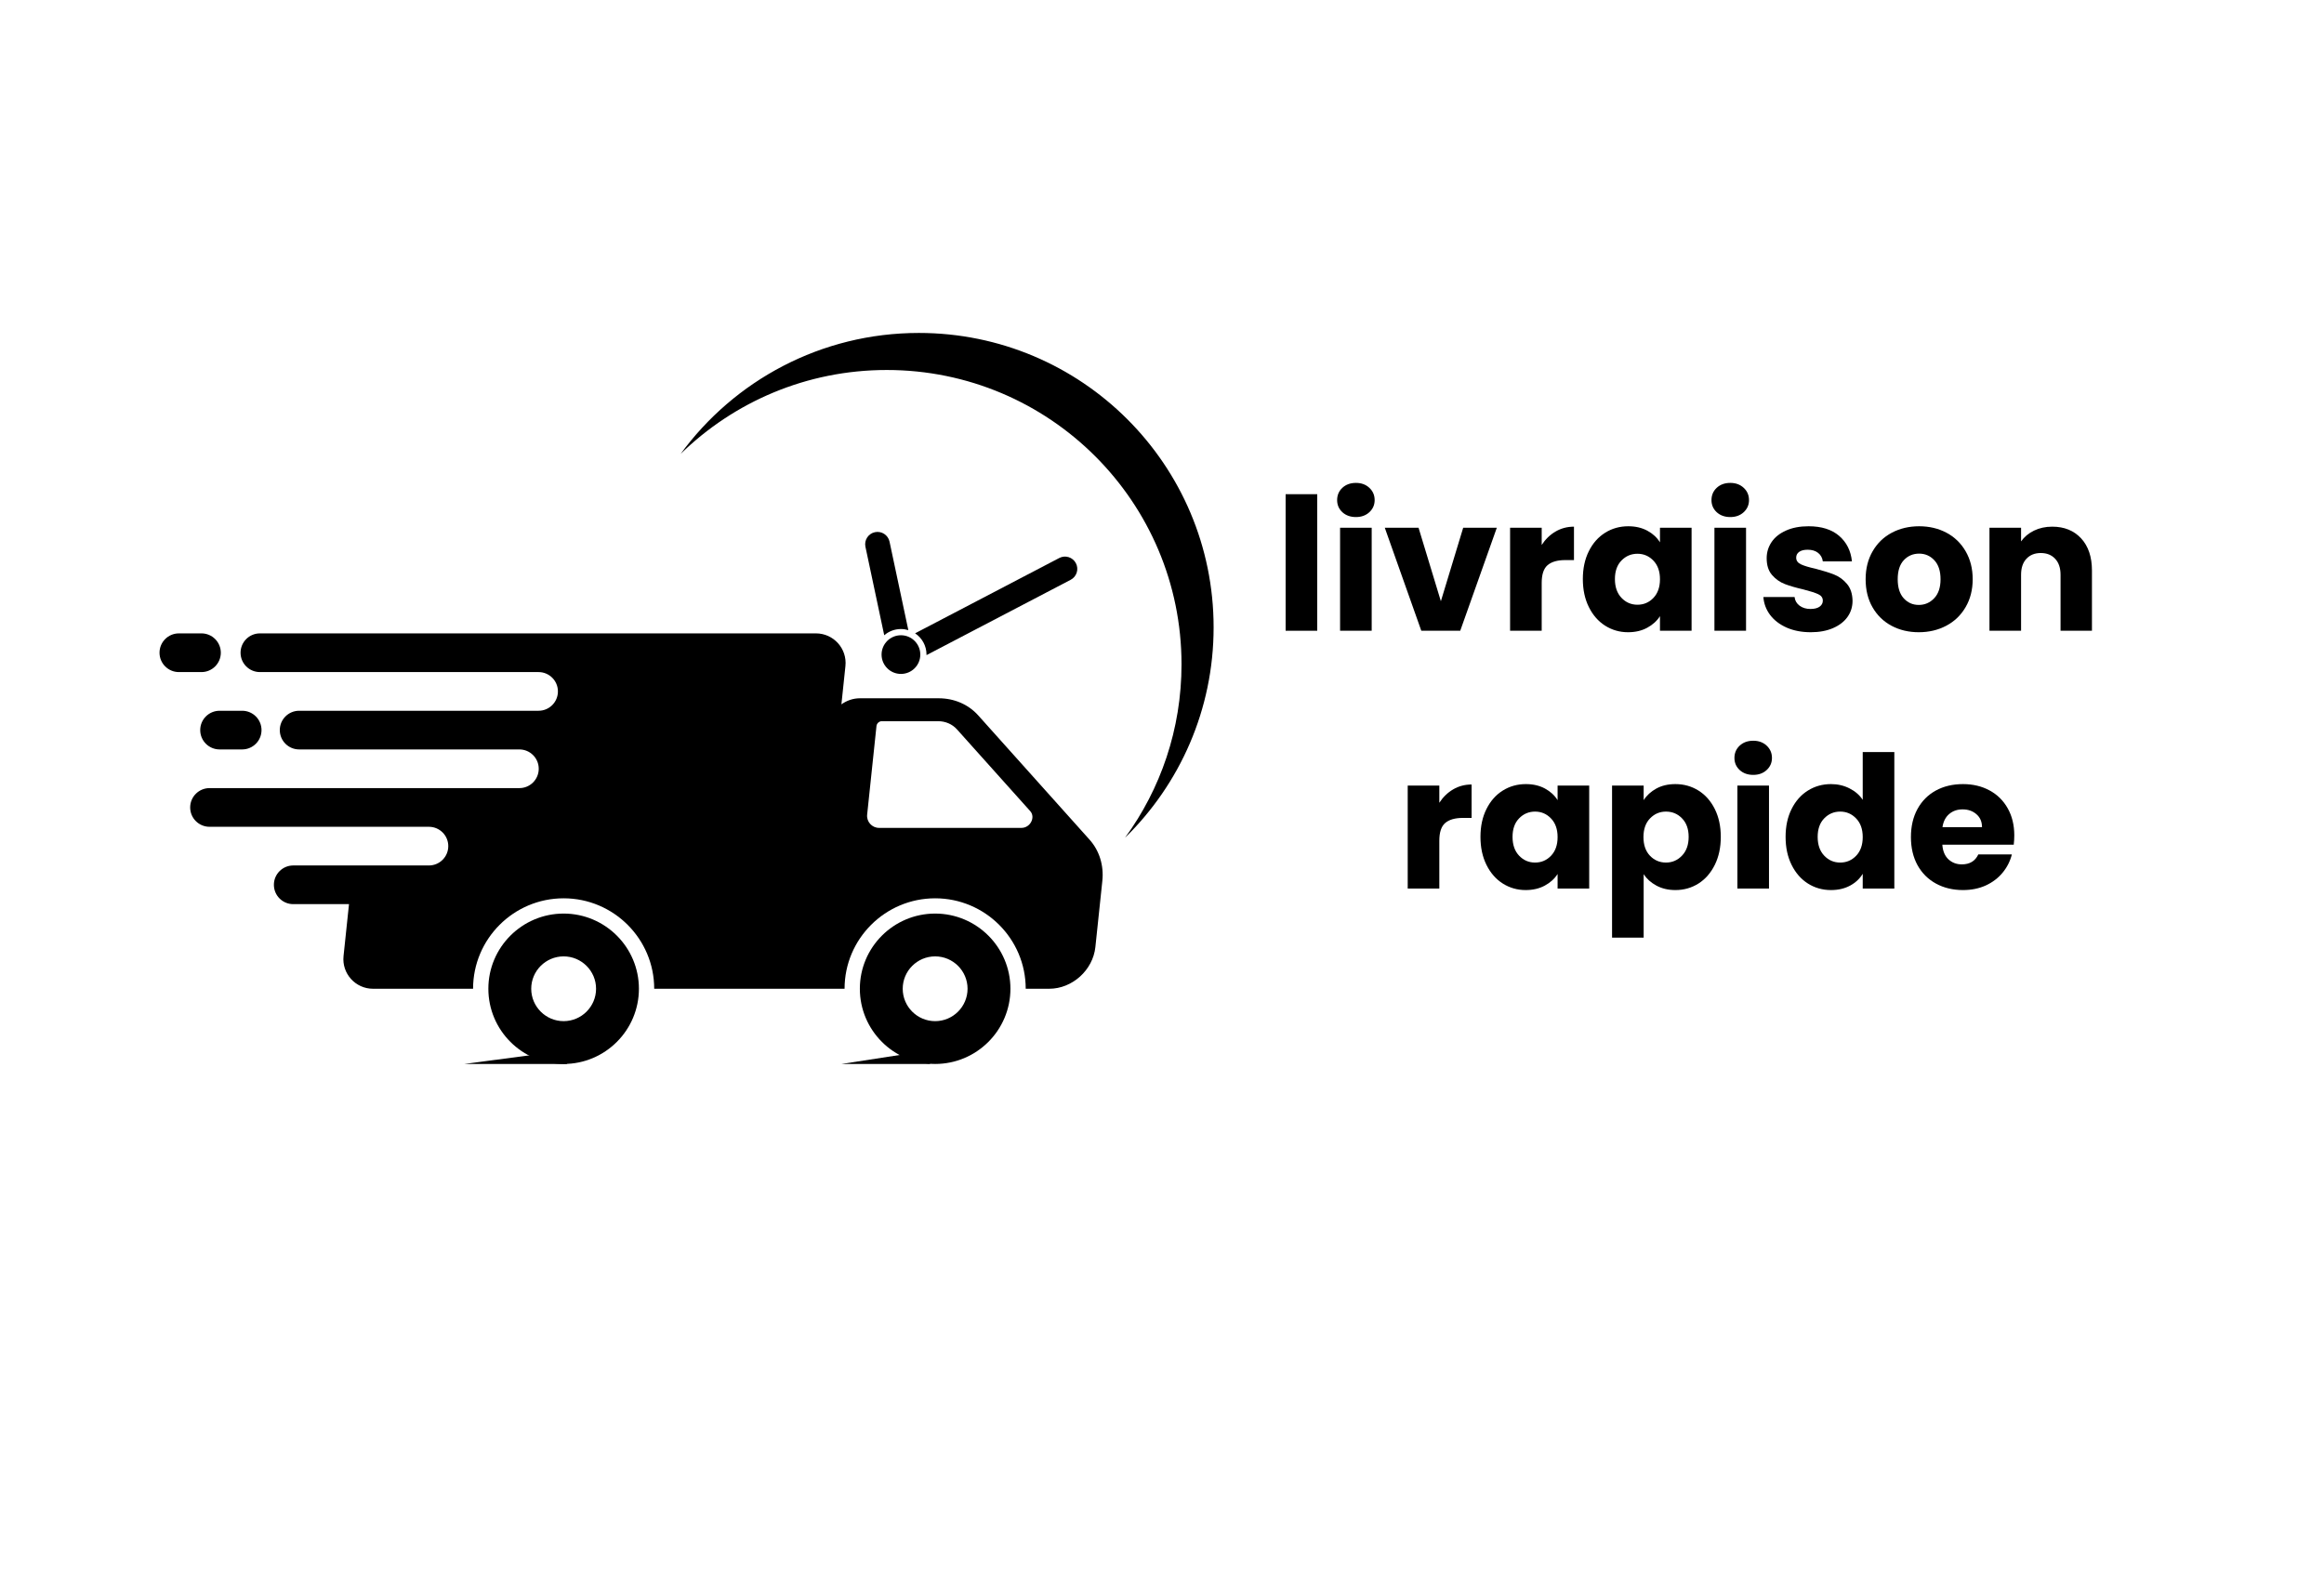 <svg version="1.0" preserveAspectRatio="xMidYMid meet" height="490" viewBox="0 0 540 367.5" zoomAndPan="magnify" width="720" xmlns:xlink="http://www.w3.org/1999/xlink" xmlns="http://www.w3.org/2000/svg"><defs><g></g><clipPath id="c7f2ef83ab"><path clip-rule="nonzero" d="M 199.57 212.211 L 234.918 212.211 L 234.918 247.258 L 199.57 247.258 Z M 199.57 212.211"></path></clipPath><clipPath id="03ffbdc08a"><path clip-rule="nonzero" d="M 113.457 212.211 L 148.566 212.211 L 148.566 247.258 L 113.457 247.258 Z M 113.457 212.211"></path></clipPath><clipPath id="db1198dc22"><path clip-rule="nonzero" d="M 37.066 147 L 52 147 L 52 157 L 37.066 157 Z M 37.066 147"></path></clipPath><clipPath id="c531463bd2"><path clip-rule="nonzero" d="M 158.055 77.375 L 281.984 77.375 L 281.984 194.91 L 158.055 194.91 Z M 158.055 77.375"></path></clipPath><clipPath id="2fe128fb09"><path clip-rule="nonzero" d="M 107.762 244 L 131.961 244 L 131.961 247.258 L 107.762 247.258 Z M 107.762 244"></path></clipPath><clipPath id="bde065299f"><path clip-rule="nonzero" d="M 195.535 244 L 216.176 244 L 216.176 247.258 L 195.535 247.258 Z M 195.535 244"></path></clipPath></defs><path fill-rule="nonzero" fill-opacity="1" d="M 237.352 192.395 L 204.262 192.395 C 202.609 192.395 201.316 190.961 201.488 189.316 L 203.656 168.73 C 203.723 168.105 204.281 167.598 204.91 167.598 L 217.957 167.598 C 219.684 167.598 221.27 168.285 222.363 169.504 L 239.379 188.496 C 240.668 189.934 239.387 192.395 237.352 192.395 Z M 253.176 195.141 L 227.289 166.242 C 225.012 163.703 221.715 162.277 218.121 162.277 L 199.781 162.277 C 198.227 162.277 196.742 162.805 195.508 163.684 L 196.441 154.797 C 196.871 150.734 193.68 147.195 189.594 147.195 L 60.395 147.195 C 57.91 147.195 55.895 149.211 55.895 151.691 C 55.895 154.176 57.91 156.188 60.395 156.188 L 125.137 156.188 C 127.621 156.188 129.637 158.199 129.637 160.68 C 129.637 163.164 127.621 165.176 125.137 165.176 L 69.512 165.176 C 67.027 165.176 65.012 167.188 65.012 169.668 C 65.012 172.152 67.027 174.164 69.512 174.164 L 120.68 174.164 C 123.164 174.164 125.18 176.176 125.18 178.656 C 125.18 181.141 123.164 183.152 120.68 183.152 L 48.688 183.152 C 46.203 183.152 44.188 185.164 44.188 187.645 C 44.188 190.129 46.203 192.141 48.688 192.141 L 99.66 192.141 C 102.145 192.141 104.16 194.152 104.16 196.633 C 104.16 199.117 102.145 201.129 99.66 201.129 L 68.141 201.129 C 65.656 201.129 63.641 203.141 63.641 205.621 C 63.641 208.105 65.656 210.117 68.141 210.117 L 81.094 210.117 L 79.824 222.184 C 79.398 226.246 82.586 229.781 86.676 229.781 L 109.922 229.781 C 109.922 218.191 119.359 208.762 130.965 208.762 C 142.57 208.762 152.008 218.191 152.008 229.781 L 196.242 229.781 C 196.242 218.191 205.684 208.762 217.289 208.762 C 228.891 208.762 238.332 218.191 238.332 229.781 L 243.797 229.781 C 249.156 229.781 253.957 225.441 254.52 220.09 L 256.137 204.715 C 256.516 201.125 255.449 197.68 253.176 195.141" fill="#000000"></path><g clip-path="url(#c7f2ef83ab)"><path fill-rule="nonzero" fill-opacity="1" d="M 217.289 237.309 C 213.133 237.309 209.754 233.93 209.754 229.781 C 209.754 225.633 213.133 222.258 217.289 222.258 C 221.441 222.258 224.82 225.633 224.82 229.781 C 224.82 233.93 221.441 237.309 217.289 237.309 Z M 217.289 212.309 C 207.641 212.309 199.793 220.145 199.793 229.781 C 199.793 239.418 207.641 247.258 217.289 247.258 C 226.934 247.258 234.781 239.418 234.781 229.781 C 234.781 220.145 226.934 212.309 217.289 212.309" fill="#000000"></path></g><g clip-path="url(#03ffbdc08a)"><path fill-rule="nonzero" fill-opacity="1" d="M 130.965 237.309 C 126.812 237.309 123.434 233.93 123.434 229.781 C 123.434 225.633 126.812 222.258 130.965 222.258 C 135.117 222.258 138.5 225.633 138.5 229.781 C 138.5 233.93 135.117 237.309 130.965 237.309 Z M 130.965 212.309 C 121.32 212.309 113.473 220.145 113.473 229.781 C 113.473 239.418 121.32 247.258 130.965 247.258 C 140.609 247.258 148.457 239.418 148.457 229.781 C 148.457 220.145 140.609 212.309 130.965 212.309" fill="#000000"></path></g><g clip-path="url(#db1198dc22)"><path fill-rule="nonzero" fill-opacity="1" d="M 51.309 151.691 C 51.309 149.211 49.293 147.195 46.809 147.195 L 41.566 147.195 C 39.082 147.195 37.066 149.211 37.066 151.691 C 37.066 154.176 39.082 156.188 41.566 156.188 L 46.809 156.188 C 49.293 156.188 51.309 154.176 51.309 151.691" fill="#000000"></path></g><path fill-rule="nonzero" fill-opacity="1" d="M 46.523 169.668 C 46.523 172.152 48.539 174.164 51.023 174.164 L 56.266 174.164 C 58.75 174.164 60.766 172.152 60.766 169.668 C 60.766 167.188 58.75 165.176 56.266 165.176 L 51.023 165.176 C 48.539 165.176 46.523 167.188 46.523 169.668" fill="#000000"></path><g clip-path="url(#c531463bd2)"><path fill-rule="nonzero" fill-opacity="1" d="M 213.504 77.375 C 190.754 77.375 170.598 88.453 158.141 105.5 C 170.492 93.426 187.398 85.984 206.043 85.984 C 243.871 85.984 274.535 116.617 274.535 154.402 C 274.535 169.465 269.66 183.387 261.406 194.688 C 274.109 182.27 281.992 164.949 281.992 145.793 C 281.992 108.004 251.328 77.375 213.504 77.375" fill="#000000"></path></g><path fill-rule="nonzero" fill-opacity="1" d="M 213.84 152.121 C 213.84 154.605 211.824 156.617 209.34 156.617 C 206.852 156.617 204.84 154.605 204.84 152.121 C 204.84 149.641 206.852 147.629 209.34 147.629 C 211.824 147.629 213.84 149.641 213.84 152.121" fill="#000000"></path><path fill-rule="nonzero" fill-opacity="1" d="M 249.992 130.883 C 249.258 129.484 247.531 128.941 246.129 129.676 L 212.629 147.18 C 214.227 148.242 215.281 150.059 215.281 152.121 C 215.281 152.164 215.277 152.203 215.277 152.246 L 248.781 134.742 C 250.184 134.008 250.723 132.281 249.992 130.883 Z M 203.297 123.676 C 201.75 124.004 200.766 125.52 201.09 127.062 L 205.457 147.629 C 206.5 146.73 207.855 146.184 209.34 146.184 C 209.938 146.184 210.512 146.273 211.059 146.438 L 206.691 125.879 C 206.363 124.332 204.844 123.348 203.297 123.676" fill="#000000"></path><g clip-path="url(#2fe128fb09)"><path fill-rule="nonzero" fill-opacity="1" d="M 131.734 244.086 L 131.734 247.258 L 107.914 247.258 Z M 131.734 244.086" fill="#000000"></path></g><g clip-path="url(#bde065299f)"><path fill-rule="nonzero" fill-opacity="1" d="M 216.102 244.086 L 216.102 247.258 L 195.535 247.258 Z M 216.102 244.086" fill="#000000"></path></g><g fill-opacity="1" fill="#000000"><g transform="translate(296.07, 146.582)"><g><path d="M 10 -31.734 L 10 0 L 2.656 0 L 2.656 -31.734 Z M 10 -31.734"></path></g></g></g><g fill-opacity="1" fill="#000000"><g transform="translate(308.723, 146.582)"><g><path d="M 6.344 -26.422 C 5.062 -26.422 4.008 -26.797 3.188 -27.547 C 2.375 -28.305 1.969 -29.242 1.969 -30.359 C 1.969 -31.504 2.375 -32.457 3.188 -33.219 C 4.008 -33.977 5.062 -34.359 6.344 -34.359 C 7.602 -34.359 8.641 -33.977 9.453 -33.219 C 10.273 -32.457 10.688 -31.504 10.688 -30.359 C 10.688 -29.242 10.273 -28.305 9.453 -27.547 C 8.641 -26.797 7.602 -26.422 6.344 -26.422 Z M 10 -23.938 L 10 0 L 2.656 0 L 2.656 -23.938 Z M 10 -23.938"></path></g></g></g><g fill-opacity="1" fill="#000000"><g transform="translate(321.376, 146.582)"><g><path d="M 13.422 -6.859 L 18.609 -23.938 L 26.422 -23.938 L 17.922 0 L 8.875 0 L 0.391 -23.938 L 8.234 -23.938 Z M 13.422 -6.859"></path></g></g></g><g fill-opacity="1" fill="#000000"><g transform="translate(348.226, 146.582)"><g><path d="M 10 -19.938 C 10.852 -21.258 11.922 -22.297 13.203 -23.047 C 14.492 -23.805 15.926 -24.188 17.5 -24.188 L 17.5 -16.422 L 15.484 -16.422 C 13.648 -16.422 12.273 -16.023 11.359 -15.234 C 10.453 -14.453 10 -13.078 10 -11.109 L 10 0 L 2.656 0 L 2.656 -23.938 L 10 -23.938 Z M 10 -19.938"></path></g></g></g><g fill-opacity="1" fill="#000000"><g transform="translate(366.583, 146.582)"><g><path d="M 1.203 -12.016 C 1.203 -14.473 1.664 -16.629 2.594 -18.484 C 3.52 -20.348 4.785 -21.781 6.391 -22.781 C 7.992 -23.781 9.781 -24.281 11.75 -24.281 C 13.438 -24.281 14.914 -23.938 16.188 -23.25 C 17.457 -22.562 18.438 -21.66 19.125 -20.547 L 19.125 -23.938 L 26.469 -23.938 L 26.469 0 L 19.125 0 L 19.125 -3.391 C 18.414 -2.273 17.422 -1.375 16.141 -0.688 C 14.867 0 13.391 0.344 11.703 0.344 C 9.766 0.344 7.992 -0.16 6.391 -1.172 C 4.785 -2.191 3.52 -3.641 2.594 -5.516 C 1.664 -7.391 1.203 -9.555 1.203 -12.016 Z M 19.125 -11.969 C 19.125 -13.801 18.613 -15.242 17.594 -16.297 C 16.582 -17.359 15.348 -17.891 13.891 -17.891 C 12.43 -17.891 11.191 -17.363 10.172 -16.312 C 9.16 -15.27 8.656 -13.836 8.656 -12.016 C 8.656 -10.18 9.16 -8.727 10.172 -7.656 C 11.191 -6.582 12.43 -6.047 13.891 -6.047 C 15.348 -6.047 16.582 -6.57 17.594 -7.625 C 18.613 -8.688 19.125 -10.133 19.125 -11.969 Z M 19.125 -11.969"></path></g></g></g><g fill-opacity="1" fill="#000000"><g transform="translate(395.706, 146.582)"><g><path d="M 6.344 -26.422 C 5.062 -26.422 4.008 -26.797 3.188 -27.547 C 2.375 -28.305 1.969 -29.242 1.969 -30.359 C 1.969 -31.504 2.375 -32.457 3.188 -33.219 C 4.008 -33.977 5.062 -34.359 6.344 -34.359 C 7.602 -34.359 8.641 -33.977 9.453 -33.219 C 10.273 -32.457 10.688 -31.504 10.688 -30.359 C 10.688 -29.242 10.273 -28.305 9.453 -27.547 C 8.641 -26.797 7.602 -26.422 6.344 -26.422 Z M 10 -23.938 L 10 0 L 2.656 0 L 2.656 -23.938 Z M 10 -23.938"></path></g></g></g><g fill-opacity="1" fill="#000000"><g transform="translate(408.359, 146.582)"><g><path d="M 12.391 0.344 C 10.305 0.344 8.445 -0.008 6.812 -0.719 C 5.188 -1.438 3.898 -2.414 2.953 -3.656 C 2.016 -4.906 1.488 -6.301 1.375 -7.844 L 8.625 -7.844 C 8.707 -7.02 9.094 -6.348 9.781 -5.828 C 10.469 -5.316 11.312 -5.062 12.312 -5.062 C 13.227 -5.062 13.938 -5.238 14.438 -5.594 C 14.938 -5.957 15.188 -6.422 15.188 -6.984 C 15.188 -7.672 14.828 -8.176 14.109 -8.5 C 13.391 -8.832 12.234 -9.203 10.641 -9.609 C 8.922 -10.004 7.488 -10.422 6.344 -10.859 C 5.195 -11.305 4.207 -12.008 3.375 -12.969 C 2.551 -13.926 2.141 -15.223 2.141 -16.859 C 2.141 -18.234 2.52 -19.484 3.281 -20.609 C 4.039 -21.734 5.156 -22.625 6.625 -23.281 C 8.094 -23.945 9.844 -24.281 11.875 -24.281 C 14.883 -24.281 17.254 -23.535 18.984 -22.047 C 20.711 -20.555 21.703 -18.582 21.953 -16.125 L 15.188 -16.125 C 15.07 -16.957 14.707 -17.613 14.094 -18.094 C 13.477 -18.582 12.672 -18.828 11.672 -18.828 C 10.805 -18.828 10.145 -18.66 9.688 -18.328 C 9.227 -18.004 9 -17.555 9 -16.984 C 9 -16.297 9.363 -15.781 10.094 -15.438 C 10.82 -15.094 11.961 -14.75 13.516 -14.406 C 15.285 -13.945 16.727 -13.492 17.844 -13.047 C 18.957 -12.609 19.938 -11.895 20.781 -10.906 C 21.625 -9.926 22.062 -8.609 22.094 -6.953 C 22.094 -5.547 21.695 -4.289 20.906 -3.188 C 20.125 -2.094 18.992 -1.227 17.516 -0.594 C 16.047 0.031 14.336 0.344 12.391 0.344 Z M 12.391 0.344"></path></g></g></g><g fill-opacity="1" fill="#000000"><g transform="translate(432.292, 146.582)"><g><path d="M 13.547 0.344 C 11.203 0.344 9.094 -0.156 7.219 -1.156 C 5.352 -2.156 3.883 -3.582 2.812 -5.438 C 1.738 -7.301 1.203 -9.477 1.203 -11.969 C 1.203 -14.426 1.742 -16.594 2.828 -18.469 C 3.91 -20.344 5.395 -21.781 7.281 -22.781 C 9.176 -23.781 11.297 -24.281 13.641 -24.281 C 15.984 -24.281 18.098 -23.781 19.984 -22.781 C 21.867 -21.781 23.352 -20.344 24.438 -18.469 C 25.531 -16.594 26.078 -14.426 26.078 -11.969 C 26.078 -9.508 25.523 -7.344 24.422 -5.469 C 23.328 -3.594 21.828 -2.156 19.922 -1.156 C 18.023 -0.156 15.898 0.344 13.547 0.344 Z M 13.547 -6 C 14.953 -6 16.145 -6.516 17.125 -7.547 C 18.113 -8.578 18.609 -10.051 18.609 -11.969 C 18.609 -13.883 18.129 -15.352 17.172 -16.375 C 16.211 -17.406 15.035 -17.922 13.641 -17.922 C 12.211 -17.922 11.023 -17.414 10.078 -16.406 C 9.129 -15.395 8.656 -13.914 8.656 -11.969 C 8.656 -10.051 9.117 -8.578 10.047 -7.547 C 10.984 -6.516 12.148 -6 13.547 -6 Z M 13.547 -6"></path></g></g></g><g fill-opacity="1" fill="#000000"><g transform="translate(459.613, 146.582)"><g><path d="M 17.234 -24.188 C 20.035 -24.188 22.273 -23.281 23.953 -21.469 C 25.629 -19.656 26.469 -17.16 26.469 -13.984 L 26.469 0 L 19.172 0 L 19.172 -13 C 19.172 -14.594 18.754 -15.832 17.922 -16.719 C 17.098 -17.613 15.984 -18.062 14.578 -18.062 C 13.18 -18.062 12.066 -17.613 11.234 -16.719 C 10.41 -15.832 10 -14.594 10 -13 L 10 0 L 2.656 0 L 2.656 -23.938 L 10 -23.938 L 10 -20.766 C 10.738 -21.816 11.738 -22.648 13 -23.266 C 14.258 -23.879 15.672 -24.188 17.234 -24.188 Z M 17.234 -24.188"></path></g></g></g><g fill-opacity="1" fill="#000000"><g transform="translate(488.523, 146.582)"><g></g></g></g><g fill-opacity="1" fill="#000000"><g transform="translate(324.438, 206.501)"><g><path d="M 10 -19.938 C 10.852 -21.258 11.922 -22.297 13.203 -23.047 C 14.492 -23.805 15.926 -24.188 17.5 -24.188 L 17.5 -16.422 L 15.484 -16.422 C 13.648 -16.422 12.273 -16.023 11.359 -15.234 C 10.453 -14.453 10 -13.078 10 -11.109 L 10 0 L 2.656 0 L 2.656 -23.938 L 10 -23.938 Z M 10 -19.938"></path></g></g></g><g fill-opacity="1" fill="#000000"><g transform="translate(342.795, 206.501)"><g><path d="M 1.203 -12.016 C 1.203 -14.473 1.664 -16.629 2.594 -18.484 C 3.52 -20.348 4.785 -21.781 6.391 -22.781 C 7.992 -23.781 9.781 -24.281 11.75 -24.281 C 13.438 -24.281 14.914 -23.938 16.188 -23.25 C 17.457 -22.562 18.438 -21.66 19.125 -20.547 L 19.125 -23.938 L 26.469 -23.938 L 26.469 0 L 19.125 0 L 19.125 -3.391 C 18.414 -2.273 17.422 -1.375 16.141 -0.688 C 14.867 0 13.391 0.344 11.703 0.344 C 9.766 0.344 7.992 -0.16 6.391 -1.172 C 4.785 -2.191 3.52 -3.641 2.594 -5.516 C 1.664 -7.391 1.203 -9.555 1.203 -12.016 Z M 19.125 -11.969 C 19.125 -13.801 18.613 -15.242 17.594 -16.297 C 16.582 -17.359 15.348 -17.891 13.891 -17.891 C 12.43 -17.891 11.191 -17.363 10.172 -16.312 C 9.16 -15.27 8.656 -13.836 8.656 -12.016 C 8.656 -10.18 9.16 -8.727 10.172 -7.656 C 11.191 -6.582 12.43 -6.047 13.891 -6.047 C 15.348 -6.047 16.582 -6.57 17.594 -7.625 C 18.613 -8.688 19.125 -10.133 19.125 -11.969 Z M 19.125 -11.969"></path></g></g></g><g fill-opacity="1" fill="#000000"><g transform="translate(371.918, 206.501)"><g><path d="M 10 -20.547 C 10.707 -21.66 11.691 -22.562 12.953 -23.25 C 14.211 -23.938 15.688 -24.281 17.375 -24.281 C 19.344 -24.281 21.129 -23.781 22.734 -22.781 C 24.336 -21.781 25.602 -20.348 26.531 -18.484 C 27.457 -16.629 27.922 -14.473 27.922 -12.016 C 27.922 -9.555 27.457 -7.391 26.531 -5.516 C 25.602 -3.641 24.336 -2.191 22.734 -1.172 C 21.129 -0.16 19.344 0.344 17.375 0.344 C 15.719 0.344 14.25 0 12.969 -0.688 C 11.695 -1.375 10.707 -2.258 10 -3.344 L 10 11.406 L 2.656 11.406 L 2.656 -23.938 L 10 -23.938 Z M 20.453 -12.016 C 20.453 -13.836 19.941 -15.27 18.922 -16.312 C 17.91 -17.363 16.664 -17.891 15.188 -17.891 C 13.727 -17.891 12.488 -17.359 11.469 -16.297 C 10.457 -15.242 9.953 -13.801 9.953 -11.969 C 9.953 -10.133 10.457 -8.688 11.469 -7.625 C 12.488 -6.57 13.727 -6.047 15.188 -6.047 C 16.645 -6.047 17.883 -6.582 18.906 -7.656 C 19.938 -8.727 20.453 -10.18 20.453 -12.016 Z M 20.453 -12.016"></path></g></g></g><g fill-opacity="1" fill="#000000"><g transform="translate(401.041, 206.501)"><g><path d="M 6.344 -26.422 C 5.062 -26.422 4.008 -26.797 3.188 -27.547 C 2.375 -28.305 1.969 -29.242 1.969 -30.359 C 1.969 -31.504 2.375 -32.457 3.188 -33.219 C 4.008 -33.977 5.062 -34.359 6.344 -34.359 C 7.602 -34.359 8.641 -33.977 9.453 -33.219 C 10.273 -32.457 10.688 -31.504 10.688 -30.359 C 10.688 -29.242 10.273 -28.305 9.453 -27.547 C 8.641 -26.797 7.602 -26.422 6.344 -26.422 Z M 10 -23.938 L 10 0 L 2.656 0 L 2.656 -23.938 Z M 10 -23.938"></path></g></g></g><g fill-opacity="1" fill="#000000"><g transform="translate(413.694, 206.501)"><g><path d="M 1.203 -12.016 C 1.203 -14.473 1.664 -16.629 2.594 -18.484 C 3.52 -20.348 4.785 -21.781 6.391 -22.781 C 7.992 -23.781 9.781 -24.281 11.75 -24.281 C 13.32 -24.281 14.758 -23.945 16.062 -23.281 C 17.363 -22.625 18.383 -21.738 19.125 -20.625 L 19.125 -31.734 L 26.469 -31.734 L 26.469 0 L 19.125 0 L 19.125 -3.438 C 18.438 -2.289 17.457 -1.375 16.188 -0.688 C 14.914 0 13.438 0.344 11.75 0.344 C 9.781 0.344 7.992 -0.16 6.391 -1.172 C 4.785 -2.191 3.52 -3.641 2.594 -5.516 C 1.664 -7.391 1.203 -9.555 1.203 -12.016 Z M 19.125 -11.969 C 19.125 -13.801 18.613 -15.242 17.594 -16.297 C 16.582 -17.359 15.348 -17.891 13.891 -17.891 C 12.43 -17.891 11.191 -17.363 10.172 -16.312 C 9.16 -15.27 8.656 -13.836 8.656 -12.016 C 8.656 -10.18 9.16 -8.727 10.172 -7.656 C 11.191 -6.582 12.43 -6.047 13.891 -6.047 C 15.348 -6.047 16.582 -6.57 17.594 -7.625 C 18.613 -8.688 19.125 -10.133 19.125 -11.969 Z M 19.125 -11.969"></path></g></g></g><g fill-opacity="1" fill="#000000"><g transform="translate(442.817, 206.501)"><g><path d="M 25.219 -12.359 C 25.219 -11.672 25.176 -10.953 25.094 -10.203 L 8.5 -10.203 C 8.602 -8.723 9.078 -7.586 9.922 -6.797 C 10.766 -6.016 11.801 -5.625 13.031 -5.625 C 14.863 -5.625 16.141 -6.395 16.859 -7.938 L 24.656 -7.938 C 24.258 -6.363 23.539 -4.945 22.5 -3.688 C 21.457 -2.426 20.148 -1.438 18.578 -0.719 C 17.004 -0.008 15.242 0.344 13.297 0.344 C 10.953 0.344 8.863 -0.156 7.031 -1.156 C 5.195 -2.156 3.766 -3.582 2.734 -5.438 C 1.711 -7.301 1.203 -9.477 1.203 -11.969 C 1.203 -14.457 1.707 -16.629 2.719 -18.484 C 3.738 -20.348 5.16 -21.781 6.984 -22.781 C 8.816 -23.781 10.922 -24.281 13.297 -24.281 C 15.609 -24.281 17.664 -23.789 19.469 -22.812 C 21.27 -21.844 22.676 -20.457 23.688 -18.656 C 24.707 -16.852 25.219 -14.754 25.219 -12.359 Z M 17.719 -14.281 C 17.719 -15.539 17.285 -16.539 16.422 -17.281 C 15.566 -18.031 14.492 -18.406 13.203 -18.406 C 11.973 -18.406 10.938 -18.047 10.094 -17.328 C 9.25 -16.609 8.727 -15.594 8.531 -14.281 Z M 17.719 -14.281"></path></g></g></g></svg>